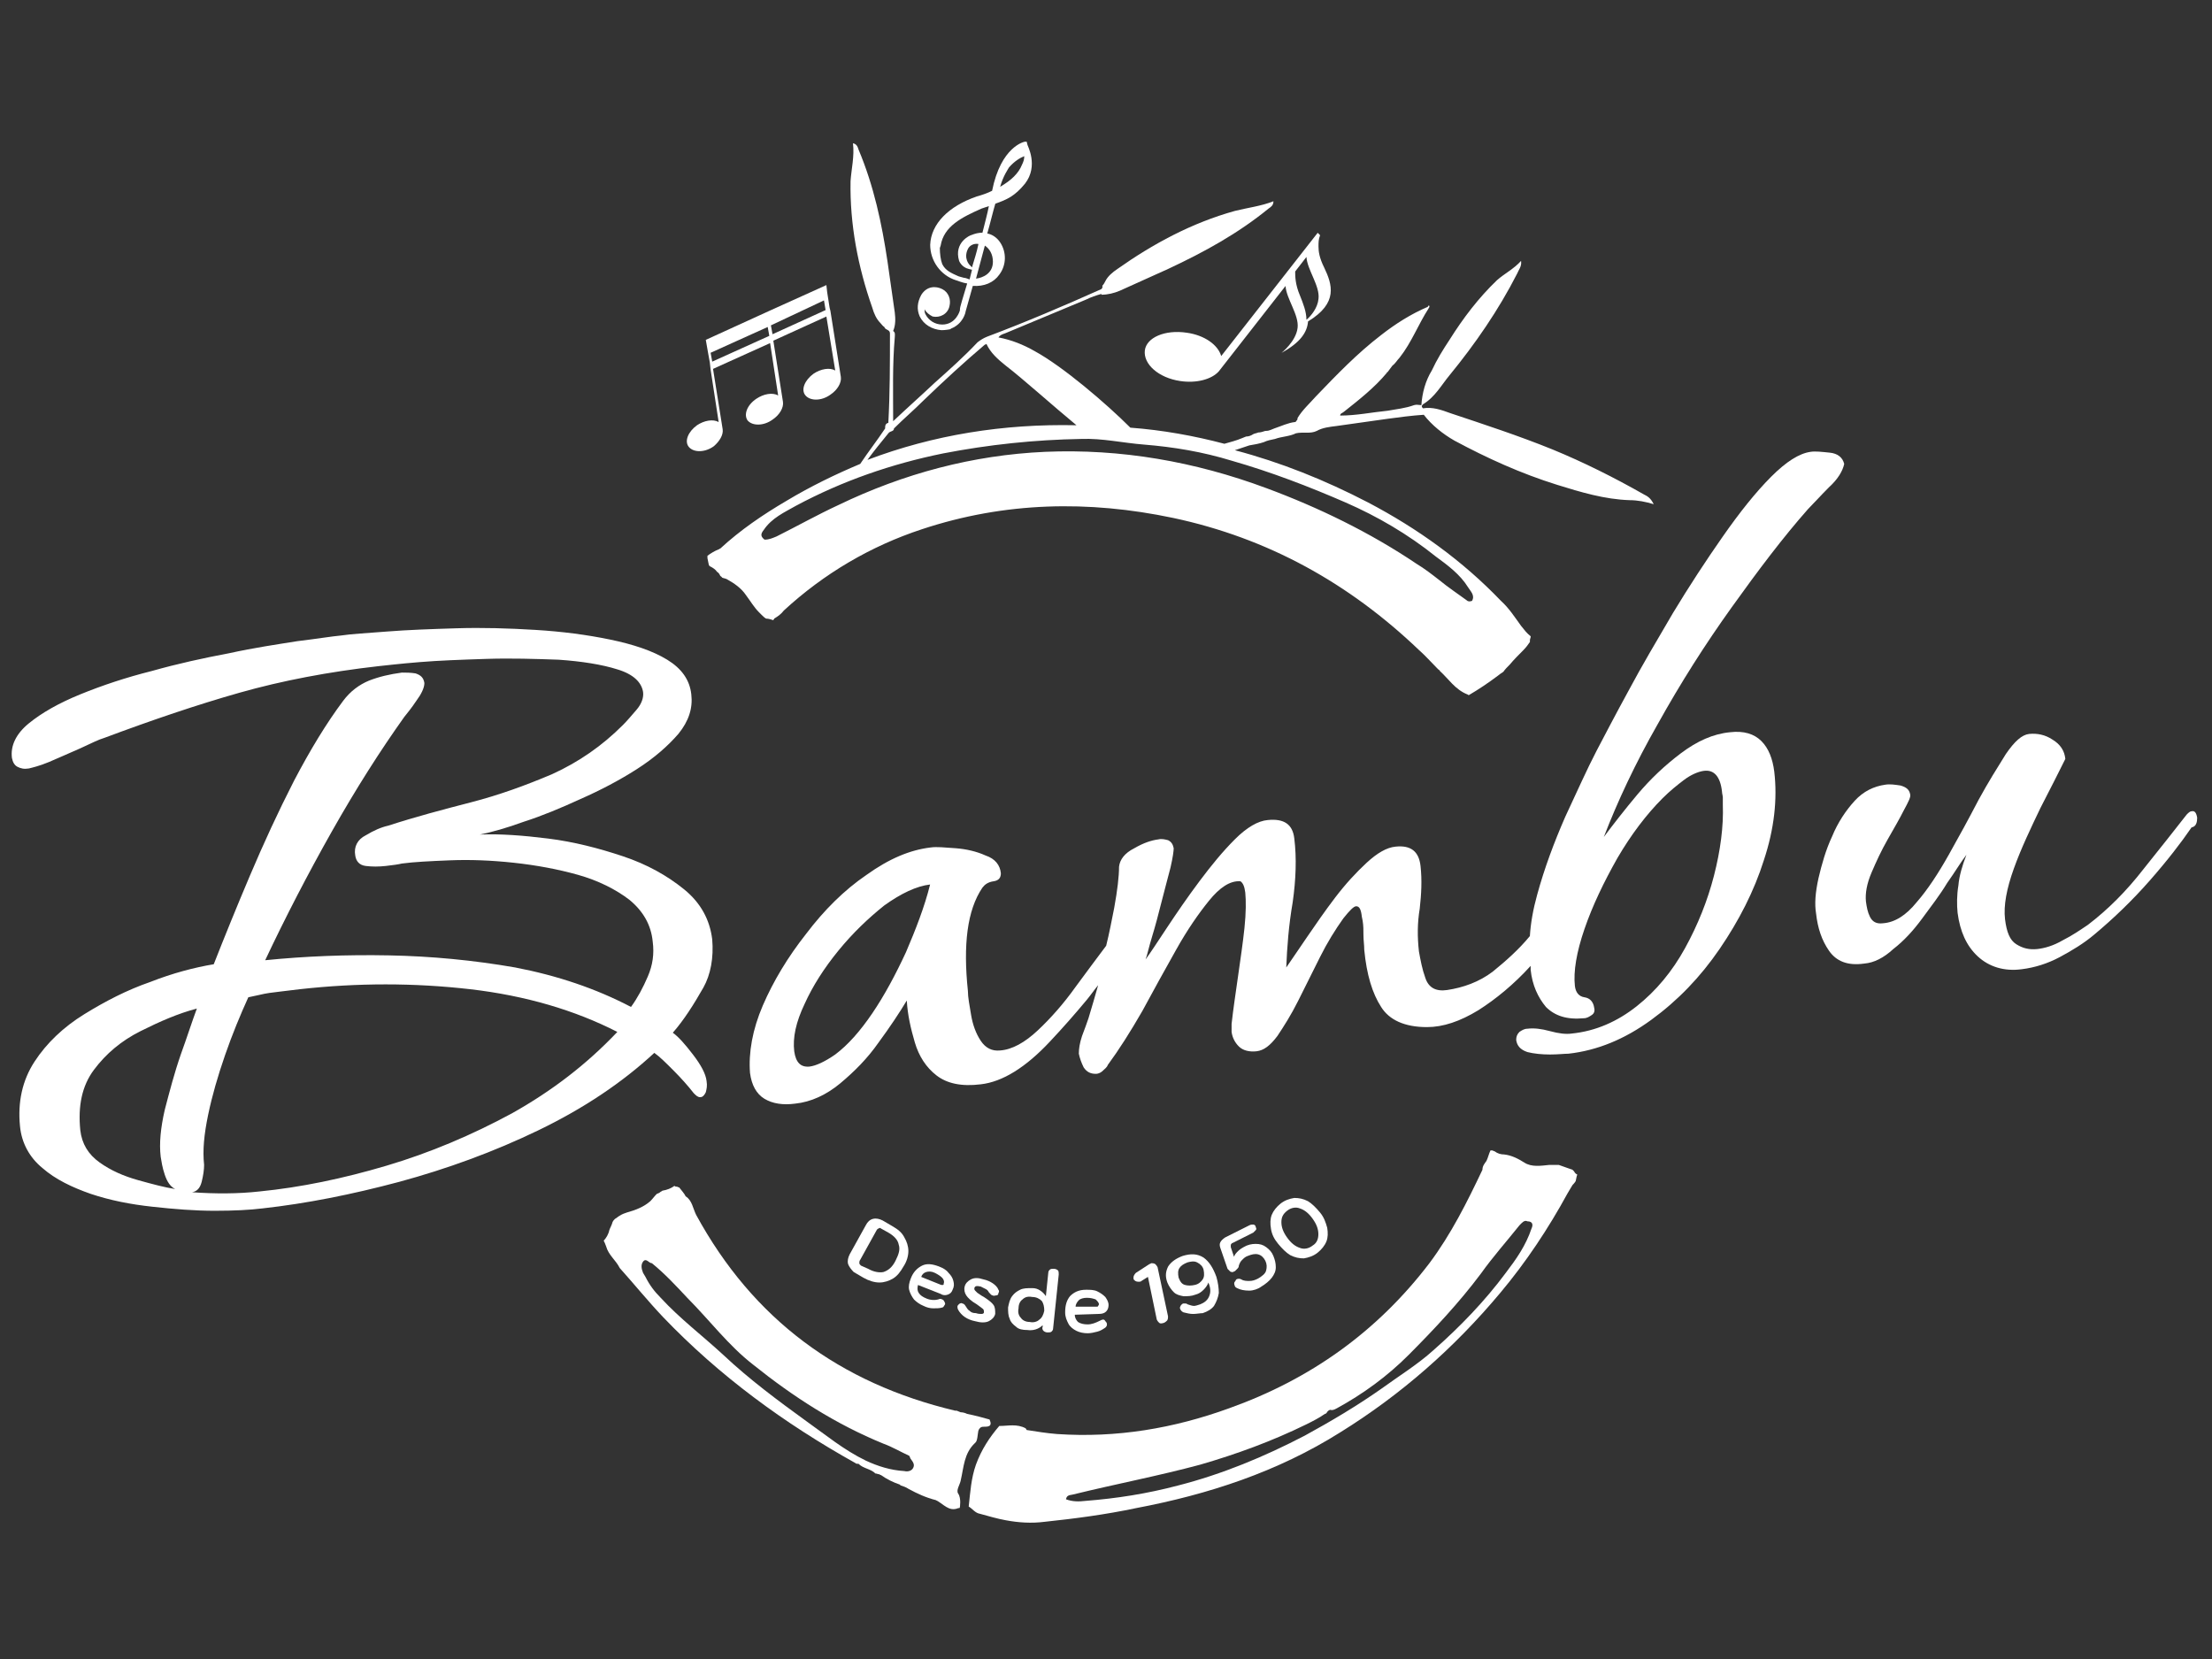<?xml version="1.0" encoding="UTF-8" standalone="no" ?>
<!DOCTYPE svg PUBLIC "-//W3C//DTD SVG 1.1//EN" "http://www.w3.org/Graphics/SVG/1.1/DTD/svg11.dtd">
<svg xmlns="http://www.w3.org/2000/svg" xmlns:xlink="http://www.w3.org/1999/xlink" version="1.1" width="640" height="480" viewBox="0 0 640 480" xml:space="preserve">
<rect x="0" y="0" width="640" height="480" fill="#333333" stroke="none"/>
<desc>Created with Fabric.js 3.6.6</desc>
<defs>
</defs>
<g transform="matrix(4.03 0 0 4.03 104.79 266.02)"  >
<path style="stroke: none; stroke-width: 1; stroke-dasharray: none; stroke-linecap: butt; stroke-dashoffset: 0; stroke-linejoin: miter; stroke-miterlimit: 4; fill: rgb(255,255,255); fill-rule: nonzero; opacity: 1;"  transform=" translate(-25.26, -55.84)" d="M 50.39 57.264 C 50.217 55.876 49.582 54.661 48.37 53.678 C 47.158 52.695 45.715 51.885 43.983 51.306 C 42.252 50.728 40.462 50.265 38.615 50.034 C 36.768 49.803 35.152 49.687 33.709 49.745 C 34.575 49.571 35.614 49.282 36.883 48.819 C 38.153 48.414 39.539 47.836 40.924 47.2 C 42.367 46.563 43.694 45.869 44.964 45.059 C 46.234 44.25 47.215 43.382 47.966 42.514 C 48.716 41.589 49.005 40.663 48.889 39.68 C 48.774 38.639 48.197 37.829 47.158 37.193 C 46.119 36.556 44.733 36.094 43.06 35.747 C 41.386 35.4 39.596 35.168 37.691 35.053 C 35.787 34.937 33.882 34.879 32.035 34.937 C 30.188 34.995 28.514 35.053 27.071 35.168 C 25.628 35.284 24.474 35.342 23.723 35.458 C 23.088 35.515 22.049 35.689 20.606 35.862 C 19.163 36.094 17.547 36.325 15.7 36.73 C 13.853 37.077 12.006 37.482 10.159 38.003 C 8.312 38.465 6.58 39.044 5.022 39.68 C 3.463 40.316 2.251 41.01 1.328 41.762 C 0.404 42.514 -0 43.382 0.115 44.25 C 0.173 44.539 0.289 44.77 0.519 44.886 C 0.75 45.002 0.981 45.059 1.328 45.002 C 1.558 44.944 2.078 44.828 2.771 44.539 C 3.463 44.25 4.214 43.903 5.022 43.556 C 5.772 43.209 6.349 42.919 6.753 42.804 C 10.159 41.531 13.391 40.432 16.45 39.564 C 19.51 38.697 22.857 38.06 26.436 37.656 C 27.013 37.598 27.937 37.482 29.38 37.366 C 30.765 37.251 32.381 37.193 34.171 37.135 C 35.96 37.077 37.691 37.135 39.365 37.193 C 41.039 37.309 42.482 37.54 43.579 37.887 C 44.733 38.234 45.311 38.812 45.426 39.507 C 45.484 39.911 45.311 40.374 44.964 40.779 C 44.618 41.184 44.272 41.589 43.983 41.878 C 42.482 43.382 40.809 44.539 38.904 45.407 C 36.999 46.216 35.094 46.91 33.074 47.431 C 31.054 47.952 29.091 48.472 27.129 49.108 C 26.609 49.224 26.09 49.456 25.512 49.803 C 24.935 50.092 24.647 50.612 24.762 51.249 C 24.82 51.654 25.051 51.943 25.512 52.001 C 25.974 52.058 26.436 52.058 26.956 52.001 C 27.475 51.943 27.879 51.885 28.11 51.827 C 28.976 51.711 30.13 51.654 31.573 51.596 C 33.016 51.538 34.517 51.596 36.133 51.769 C 37.749 51.943 39.308 52.232 40.751 52.637 C 42.194 53.042 43.464 53.678 44.445 54.43 C 45.426 55.24 46.003 56.223 46.119 57.438 C 46.234 58.305 46.119 59.115 45.772 59.925 C 45.426 60.735 45.022 61.487 44.56 62.123 C 42.021 60.793 39.25 59.867 36.248 59.289 C 33.247 58.768 30.246 58.479 27.186 58.421 C 24.127 58.363 21.183 58.479 18.297 58.768 C 19.74 55.703 21.357 52.579 23.088 49.513 C 24.82 46.448 26.552 43.729 28.283 41.3 C 28.514 41.01 28.803 40.663 29.149 40.143 C 29.495 39.68 29.726 39.217 29.726 38.87 C 29.668 38.465 29.438 38.292 29.091 38.176 C 28.745 38.118 28.398 38.118 28.11 38.118 C 27.244 38.234 26.494 38.407 25.743 38.697 C 25.051 38.986 24.416 39.449 23.896 40.143 C 22.684 41.762 21.53 43.671 20.375 45.869 C 19.221 48.125 18.182 50.381 17.201 52.695 C 16.22 55.008 15.354 57.148 14.603 59.057 C 13.218 59.289 11.66 59.694 10.043 60.33 C 8.369 60.908 6.811 61.718 5.31 62.644 C 3.81 63.569 2.597 64.726 1.732 66.056 C 0.866 67.387 0.519 68.948 0.693 70.684 C 0.808 71.898 1.385 72.94 2.309 73.692 C 3.232 74.501 4.444 75.08 5.772 75.543 C 7.157 76.005 8.6 76.294 10.216 76.468 C 11.775 76.641 13.276 76.757 14.661 76.757 C 16.046 76.757 17.201 76.699 18.124 76.584 C 21.241 76.237 24.474 75.6 27.937 74.675 C 31.342 73.749 34.69 72.535 37.922 70.973 C 41.155 69.411 43.925 67.56 46.234 65.42 C 46.638 65.709 47.042 66.114 47.62 66.693 C 48.139 67.213 48.658 67.792 49.062 68.312 C 49.236 68.486 49.351 68.601 49.524 68.601 C 49.697 68.601 49.813 68.486 49.928 68.254 C 49.986 68.023 50.044 67.792 49.986 67.445 C 49.928 66.924 49.582 66.288 49.005 65.536 C 48.428 64.784 47.966 64.263 47.562 63.974 C 48.37 63.048 49.062 61.95 49.755 60.735 C 50.275 59.809 50.505 58.595 50.39 57.264 Z M 10.794 72.882 C 10.851 73.229 10.909 73.634 11.082 74.154 C 11.255 74.675 11.486 75.022 11.833 75.195 C 11.082 75.08 10.216 74.848 9.178 74.559 C 8.139 74.27 7.215 73.865 6.407 73.287 C 5.599 72.708 5.137 71.956 5.022 70.973 C 4.849 69.238 5.137 67.792 6.003 66.635 C 6.869 65.478 7.965 64.552 9.351 63.858 C 10.736 63.164 12.064 62.586 13.391 62.239 C 13.045 63.164 12.698 64.263 12.237 65.536 C 11.775 66.866 11.429 68.197 11.082 69.527 C 10.794 70.799 10.678 71.898 10.794 72.882 Z M 36.018 69.758 C 33.132 71.32 30.13 72.593 27.013 73.518 C 23.896 74.444 20.837 75.08 17.893 75.369 C 16.335 75.543 14.719 75.543 13.045 75.427 C 13.391 75.369 13.622 75.138 13.738 74.675 C 13.853 74.212 13.911 73.807 13.911 73.46 C 13.795 72.419 13.911 71.262 14.199 69.874 C 14.488 68.486 14.892 67.097 15.411 65.594 C 15.931 64.09 16.508 62.701 17.085 61.429 L 17.893 61.255 C 18.355 61.14 18.817 61.082 19.336 61.024 C 19.798 60.966 20.318 60.908 20.779 60.85 C 24.935 60.388 28.976 60.388 33.016 60.85 C 36.999 61.313 40.52 62.354 43.579 63.916 C 41.386 66.23 38.904 68.139 36.018 69.758 Z" stroke-linecap="round" />
</g>
<g transform="matrix(4.03 0 0 4.03 375.25 225.08)"  >
<path style="stroke: none; stroke-width: 1; stroke-dasharray: none; stroke-linecap: butt; stroke-dashoffset: 0; stroke-linejoin: miter; stroke-miterlimit: 4; fill: rgb(255,255,255); fill-rule: nonzero; opacity: 1;"  transform=" translate(-92.37, -45.68)" d="M 123.58 33.433 C 125.484 30.772 127.274 28.401 129.063 26.376 C 129.467 25.971 129.929 25.451 130.564 24.814 C 131.199 24.236 131.545 23.658 131.66 23.137 C 131.545 22.674 131.199 22.385 130.621 22.327 C 130.044 22.269 129.582 22.212 129.236 22.269 C 128.428 22.385 127.505 22.963 126.408 24.062 C 125.311 25.162 124.157 26.608 122.945 28.343 C 121.732 30.078 120.52 31.929 119.366 33.838 C 118.212 35.805 117.115 37.656 116.191 39.391 C 115.21 41.184 114.46 42.63 113.882 43.729 C 113.19 45.059 112.497 46.621 111.631 48.472 C 110.823 50.323 110.131 52.174 109.611 54.083 C 109.323 55.124 109.149 56.107 109.092 57.033 C 108.284 58.016 107.36 58.826 106.437 59.578 C 105.455 60.33 104.301 60.735 103.146 60.908 C 102.338 61.024 101.819 60.735 101.588 60.041 C 101.357 59.404 101.242 58.768 101.126 58.132 C 101.011 57.091 101.011 56.107 101.184 55.066 C 101.299 54.025 101.357 53.042 101.242 52.001 C 101.126 50.959 100.549 50.497 99.452 50.612 C 98.817 50.67 98.125 51.075 97.374 51.769 C 96.624 52.463 95.874 53.273 95.123 54.256 C 94.373 55.24 93.738 56.165 93.103 57.091 C 92.468 58.016 92.006 58.71 91.602 59.289 C 91.66 57.843 91.775 56.281 92.064 54.603 C 92.295 52.984 92.353 51.422 92.18 50.034 C 92.064 48.993 91.429 48.588 90.275 48.703 C 89.582 48.761 88.774 49.224 87.908 50.092 C 87.042 50.959 86.234 51.943 85.368 53.099 C 84.503 54.256 83.752 55.355 83.06 56.397 C 82.367 57.438 81.847 58.248 81.501 58.71 C 81.617 58.421 81.732 57.843 81.963 57.091 C 82.194 56.339 82.425 55.471 82.656 54.546 C 82.886 53.62 83.117 52.81 83.291 52.116 C 83.464 51.364 83.521 50.901 83.521 50.728 C 83.464 50.439 83.348 50.265 83.117 50.15 C 82.886 50.092 82.656 50.034 82.425 50.092 C 81.963 50.15 81.386 50.323 80.693 50.728 C 80.001 51.075 79.654 51.538 79.596 52.058 C 79.596 52.752 79.481 53.736 79.25 55.008 C 79.077 55.876 78.904 56.801 78.673 57.727 C 77.98 58.652 77.288 59.578 76.48 60.677 C 75.614 61.892 74.69 62.933 73.767 63.8 C 72.843 64.668 71.92 65.189 71.054 65.246 C 70.477 65.304 70.015 65.073 69.668 64.552 C 69.322 64.032 69.091 63.395 68.976 62.701 C 68.86 62.007 68.745 61.429 68.745 60.966 C 68.399 57.669 68.687 55.182 69.784 53.562 C 69.957 53.331 70.188 53.157 70.592 53.099 C 70.996 53.042 71.112 52.81 71.112 52.521 C 71.054 51.943 70.707 51.48 70.015 51.249 C 69.38 50.959 68.629 50.786 67.879 50.728 C 67.071 50.67 66.494 50.612 66.09 50.67 C 64.589 50.844 63.088 51.48 61.472 52.637 C 59.856 53.736 58.413 55.182 57.143 56.859 C 55.816 58.537 54.777 60.272 54.026 62.007 C 53.276 63.743 52.987 65.42 53.103 66.866 C 53.218 67.734 53.565 68.37 54.142 68.717 C 54.719 69.064 55.469 69.18 56.335 69.064 C 57.489 68.948 58.586 68.428 59.567 67.618 C 60.606 66.75 61.53 65.825 62.338 64.668 C 63.146 63.569 63.839 62.528 64.358 61.66 C 64.416 62.701 64.647 63.685 64.935 64.668 C 65.224 65.651 65.743 66.461 66.494 67.04 C 67.244 67.618 68.283 67.849 69.668 67.676 C 71.227 67.502 72.901 66.461 74.632 64.61 C 75.556 63.627 76.422 62.644 77.288 61.602 C 77.576 61.255 77.807 60.908 78.096 60.561 C 77.865 61.371 77.634 62.181 77.403 62.933 C 77.288 63.28 77.115 63.743 76.941 64.205 C 76.768 64.726 76.71 65.131 76.71 65.478 C 76.768 65.767 76.884 66.114 77.057 66.461 C 77.288 66.808 77.576 66.924 77.922 66.924 C 78.153 66.924 78.327 66.808 78.442 66.693 C 78.558 66.577 78.731 66.461 78.788 66.288 C 79.596 65.189 80.404 63.916 81.27 62.412 C 82.078 60.908 82.886 59.462 83.695 58.016 C 84.503 56.57 85.311 55.413 86.061 54.488 C 86.811 53.562 87.562 53.042 88.312 53.099 C 88.485 53.215 88.601 53.447 88.659 53.909 C 88.716 54.488 88.716 55.355 88.601 56.454 C 88.485 57.553 88.312 58.71 88.139 59.925 C 87.966 61.14 87.793 62.297 87.677 63.338 C 87.677 63.453 87.677 63.685 87.677 63.916 C 87.735 64.321 87.908 64.668 88.197 64.957 C 88.485 65.246 88.947 65.362 89.467 65.304 C 89.986 65.246 90.448 64.899 90.967 64.205 C 91.429 63.511 91.949 62.701 92.468 61.66 C 92.988 60.619 93.507 59.578 94.027 58.537 C 94.546 57.496 95.123 56.57 95.701 55.76 C 96.162 55.182 96.451 54.893 96.624 54.893 C 96.855 54.893 96.97 55.124 97.028 55.645 L 97.086 55.934 C 97.144 56.281 97.144 56.628 97.144 56.975 C 97.144 57.322 97.201 57.669 97.201 58.016 C 97.374 59.809 97.778 61.14 98.413 62.123 C 98.991 63.048 100.087 63.569 101.703 63.569 C 102.858 63.569 104.07 63.164 105.398 62.354 C 106.667 61.545 107.937 60.503 109.149 59.173 C 109.149 59.289 109.149 59.404 109.149 59.462 C 109.265 60.561 109.669 61.429 110.246 62.123 C 110.881 62.759 111.747 63.048 112.959 62.933 C 113.19 62.933 113.363 62.817 113.536 62.701 C 113.709 62.586 113.767 62.412 113.709 62.181 C 113.652 61.776 113.421 61.487 113.017 61.429 C 112.613 61.371 112.382 61.082 112.324 60.619 C 112.209 59.578 112.439 58.19 113.017 56.512 C 113.594 54.835 114.402 53.157 115.383 51.422 C 116.364 49.745 117.461 48.299 118.616 47.142 C 119.135 46.621 119.712 46.158 120.174 45.811 C 120.636 45.464 121.155 45.233 121.559 45.175 C 122.31 45.059 122.771 45.58 122.887 46.679 C 122.887 46.795 122.945 46.968 122.945 47.084 C 122.945 47.257 122.945 47.431 122.945 47.605 C 123.002 49.166 122.771 50.901 122.31 52.695 C 121.848 54.488 121.155 56.223 120.232 57.901 C 119.308 59.578 118.154 60.966 116.769 62.065 C 115.383 63.164 113.825 63.858 112.093 64.032 C 111.689 64.09 111.17 64.032 110.535 63.858 C 109.9 63.685 109.38 63.627 108.918 63.685 C 108.688 63.685 108.514 63.8 108.341 63.916 C 108.168 64.09 108.11 64.263 108.11 64.495 C 108.168 64.899 108.399 65.189 108.918 65.362 C 109.38 65.478 109.957 65.536 110.535 65.536 C 111.112 65.536 111.574 65.478 111.862 65.478 C 113.94 65.246 115.903 64.437 117.807 63.048 C 119.712 61.66 121.328 59.983 122.714 57.958 C 124.099 55.934 125.196 53.794 125.888 51.596 C 126.639 49.34 126.87 47.2 126.639 45.233 C 126.523 44.307 126.235 43.556 125.715 43.035 C 125.196 42.514 124.445 42.283 123.464 42.399 C 122.252 42.514 121.098 43.035 119.943 43.903 C 118.789 44.77 117.75 45.754 116.826 46.852 C 115.903 47.952 115.095 48.993 114.402 49.918 C 115.383 47.373 116.653 44.654 118.269 41.82 C 119.943 38.812 121.675 36.094 123.58 33.433 Z M 64.3 58.19 C 63.55 59.809 62.742 61.313 61.876 62.586 C 61.01 63.858 60.145 64.842 59.221 65.536 C 58.471 66.056 57.836 66.346 57.374 66.403 C 56.739 66.461 56.393 66.114 56.277 65.304 C 56.162 64.321 56.393 63.222 57.028 61.892 C 57.605 60.619 58.413 59.346 59.452 58.074 C 60.491 56.801 61.588 55.76 62.742 54.835 C 63.954 53.967 65.051 53.447 66.032 53.331 C 65.628 54.95 64.993 56.57 64.3 58.19 Z" stroke-linecap="round" />
</g>
<g transform="matrix(4.03 0 0 4.03 580.46 246.43)"  >
<path style="stroke: none; stroke-width: 1; stroke-dasharray: none; stroke-linecap: butt; stroke-dashoffset: 0; stroke-linejoin: miter; stroke-miterlimit: 4; fill: rgb(255,255,255); fill-rule: nonzero; opacity: 1;"  transform=" translate(-143.29, -50.97)" d="M 157 48.53 C 156.942 48.183 156.827 48.009 156.596 48.067 C 156.48 48.067 156.365 48.183 156.249 48.299 C 155.384 49.398 154.345 50.728 153.133 52.232 C 151.92 53.794 150.593 55.124 149.15 56.223 C 148.63 56.57 148.053 56.975 147.36 57.322 C 146.668 57.727 146.033 57.901 145.513 57.958 C 144.936 58.016 144.474 57.901 144.013 57.611 C 143.551 57.322 143.32 56.744 143.205 55.818 C 143.089 54.835 143.32 53.62 143.84 52.174 C 144.359 50.728 145.052 49.282 145.744 47.836 C 146.495 46.39 147.072 45.233 147.534 44.307 C 147.476 43.729 147.187 43.266 146.61 42.919 C 146.091 42.572 145.513 42.456 144.936 42.514 C 144.417 42.572 143.897 43.035 143.262 43.96 C 142.685 44.886 141.992 45.985 141.3 47.257 C 140.607 48.588 139.915 49.86 139.164 51.191 C 138.414 52.521 137.663 53.678 136.855 54.603 C 136.105 55.529 135.297 56.05 134.431 56.107 C 133.969 56.165 133.681 55.992 133.508 55.645 C 133.334 55.297 133.277 54.95 133.219 54.546 C 133.161 53.967 133.277 53.273 133.623 52.463 C 133.969 51.654 134.316 50.901 134.777 50.092 C 135.239 49.282 135.643 48.588 135.932 48.009 C 136.278 47.373 136.451 47.026 136.394 46.852 C 136.336 46.505 136.105 46.332 135.701 46.216 C 135.297 46.158 134.951 46.101 134.604 46.158 C 133.796 46.274 133.046 46.621 132.411 47.315 C 131.776 48.009 131.199 48.877 130.795 49.86 C 130.333 50.844 130.044 51.885 129.813 52.868 C 129.583 53.909 129.525 54.719 129.64 55.413 C 129.756 56.454 130.044 57.322 130.564 58.074 C 131.083 58.826 131.891 59.173 133.103 58.999 C 133.796 58.942 134.489 58.595 135.181 57.958 C 135.932 57.38 136.624 56.628 137.259 55.76 C 137.894 54.893 138.529 54.083 139.049 53.215 C 139.626 52.405 140.03 51.711 140.434 51.191 C 140.145 51.943 139.915 52.695 139.857 53.389 C 139.741 54.083 139.741 54.777 139.799 55.355 C 139.972 56.686 140.434 57.727 141.242 58.479 C 142.05 59.231 143.147 59.578 144.417 59.404 C 145.34 59.289 146.264 58.999 147.13 58.537 C 147.995 58.074 148.861 57.553 149.612 56.917 C 150.997 55.76 152.324 54.488 153.594 53.042 C 154.864 51.596 155.845 50.323 156.596 49.224 C 156.942 49.166 157 48.819 157 48.53 Z" stroke-linecap="round" />
</g>
<g transform="matrix(4.03 0 0 4.03 377.04 160.23)"  >
<path style="stroke: none; stroke-width: 1; stroke-dasharray: none; stroke-linecap: butt; stroke-dashoffset: 0; stroke-linejoin: miter; stroke-miterlimit: 4; fill: rgb(255,255,255); fill-rule: nonzero; opacity: 1;"  transform=" translate(-92.81, -29.59)" d="M 92.872 29.615 C 92.815 29.615 92.815 29.558 92.757 29.558 C 92.815 29.558 92.815 29.558 92.872 29.615 Z" stroke-linecap="round" />
</g>
<g transform="matrix(4.03 0 0 4.03 341.57 121.3)"  >
<path style="stroke: none; stroke-width: 1; stroke-dasharray: none; stroke-linecap: butt; stroke-dashoffset: 0; stroke-linejoin: miter; stroke-miterlimit: 4; fill: rgb(255,255,255); fill-rule: nonzero; opacity: 1;"  transform=" translate(-84.01, -19.93)" d="M 117.288 25.335 C 115.153 24.12 112.959 23.021 110.708 22.096 C 108.284 21.113 105.802 20.303 103.378 19.493 C 102.743 19.262 102.108 19.03 101.415 19.146 C 101.3 19.03 101.3 18.972 101.415 18.857 C 102.281 18.336 102.743 17.468 103.32 16.774 C 105.167 14.518 106.841 12.089 108.169 9.486 C 108.284 9.197 108.515 8.966 108.457 8.561 C 107.938 9.139 107.245 9.486 106.726 9.949 C 105.398 11.222 104.301 12.668 103.32 14.229 C 102.858 14.923 102.397 15.675 102.05 16.427 C 102.05 16.427 102.05 16.427 102.108 16.427 C 102.108 16.427 102.108 16.427 102.05 16.427 C 101.588 17.179 101.358 18.047 101.3 18.915 C 101.127 18.915 100.954 18.857 100.78 18.915 C 100.145 19.146 99.51 19.204 98.876 19.319 C 97.721 19.435 96.624 19.666 95.47 19.666 C 95.47 19.493 95.643 19.493 95.759 19.377 C 96.855 18.51 97.952 17.642 98.818 16.601 C 98.818 16.601 98.818 16.543 98.876 16.543 C 98.991 16.369 99.106 16.254 99.222 16.08 C 99.453 15.907 99.568 15.675 99.741 15.502 C 100.607 14.403 101.069 13.13 101.819 11.973 C 101.819 11.916 101.877 11.916 101.877 11.858 C 101.877 11.684 101.762 11.8 101.762 11.858 C 100.549 12.378 99.453 13.072 98.414 13.882 C 96.682 15.213 95.239 16.716 93.738 18.278 C 93.277 18.799 92.757 19.262 92.411 19.84 C 92.411 19.898 92.411 19.956 92.353 20.014 C 92.295 20.071 92.295 20.129 92.238 20.129 C 91.718 20.187 91.256 20.419 90.737 20.592 C 90.564 20.65 90.391 20.765 90.16 20.765 H 90.102 C 89.929 20.823 89.756 20.881 89.583 20.881 C 89.467 20.939 89.352 20.939 89.236 20.997 C 89.063 21.113 88.89 21.17 88.717 21.17 C 88.601 21.228 88.544 21.228 88.428 21.286 C 88.024 21.46 87.562 21.575 87.158 21.691 C 84.965 21.113 82.714 20.708 80.405 20.534 C 78.673 18.799 75.556 16.138 73.536 15.039 C 72.728 14.576 71.862 14.229 70.939 14.056 C 71.054 13.882 71.227 13.824 71.401 13.767 C 73.363 12.957 75.268 12.147 77.23 11.337 C 77.577 11.164 77.923 11.048 78.327 10.932 C 78.327 10.932 78.327 10.932 78.327 10.99 C 78.789 10.99 79.251 10.874 79.655 10.701 C 80.809 10.18 81.963 9.66 83.118 9.139 C 85.715 7.924 88.139 6.594 90.333 4.801 C 90.506 4.685 90.679 4.57 90.679 4.28 C 89.813 4.627 88.832 4.743 87.909 4.974 C 84.792 5.842 82.021 7.346 79.481 9.139 C 79.135 9.371 78.789 9.66 78.616 10.007 C 78.558 10.123 78.5 10.238 78.385 10.354 C 78.442 10.412 78.385 10.527 78.327 10.585 C 75.614 11.8 72.901 12.957 70.131 13.998 C 69.842 14.114 69.669 14.229 69.438 14.403 C 68.457 15.444 67.418 16.369 66.379 17.295 C 65.398 18.22 64.416 19.088 63.377 20.071 C 63.377 17.989 63.32 16.022 63.493 14.056 C 63.493 13.882 63.551 13.709 63.377 13.593 C 63.551 13.188 63.551 12.725 63.493 12.263 C 63.32 11.048 63.147 9.833 62.973 8.619 C 62.569 5.9 61.992 3.181 60.895 0.578 C 60.838 0.405 60.78 0.174 60.491 0.116 C 60.607 1.041 60.376 1.967 60.318 2.834 C 60.261 5.9 60.838 8.966 61.877 11.916 C 61.992 12.32 62.165 12.725 62.454 13.015 C 62.569 13.13 62.627 13.246 62.742 13.304 C 62.8 13.535 63.147 13.477 63.147 13.767 C 63.147 15.907 63.147 18.047 63.031 20.187 C 62.8 20.245 62.8 20.419 62.8 20.592 C 62.223 21.46 61.588 22.269 61.011 23.137 C 59.221 23.889 57.432 24.757 55.701 25.798 C 54.027 26.781 52.41 27.88 50.968 29.21 C 50.91 29.21 50.91 29.268 50.852 29.268 C 50.563 29.384 50.275 29.558 50.044 29.731 C 50.044 29.789 50.044 29.847 50.044 29.905 C 50.102 30.136 50.102 30.252 50.159 30.425 C 50.159 30.425 50.159 30.425 50.217 30.483 C 50.448 30.599 50.621 30.714 50.737 30.888 C 50.852 30.946 50.91 31.061 50.968 31.177 C 51.025 31.235 51.083 31.235 51.083 31.293 C 51.198 31.351 51.314 31.351 51.429 31.409 C 51.949 31.698 52.468 32.045 52.815 32.565 C 53.161 33.028 53.392 33.433 53.738 33.78 C 53.796 33.838 53.853 33.896 53.911 33.954 C 54.027 34.069 54.142 34.185 54.258 34.243 C 54.431 34.243 54.604 34.301 54.777 34.358 C 54.777 34.301 54.835 34.301 54.835 34.243 C 55.123 34.069 55.354 33.896 55.527 33.664 C 58.413 31.004 61.761 29.037 65.455 27.822 C 71.401 25.856 77.403 25.74 83.464 27.012 C 90.275 28.459 96.105 31.698 101.127 36.499 C 101.588 36.904 101.992 37.366 102.397 37.771 C 102.454 37.829 102.454 37.829 102.512 37.887 C 102.57 37.945 102.627 37.945 102.627 38.003 C 103.262 38.581 103.724 39.333 104.59 39.68 C 104.648 39.68 104.648 39.738 104.705 39.738 C 105.398 39.333 106.091 38.87 106.783 38.35 C 106.841 38.292 107.014 38.176 107.187 38.06 C 107.303 37.887 107.476 37.713 107.649 37.54 C 107.938 37.193 108.284 36.846 108.63 36.499 C 108.804 36.325 108.977 36.094 109.092 35.92 C 109.092 35.862 109.092 35.862 109.092 35.805 C 109.092 35.689 109.15 35.631 109.15 35.515 C 108.861 35.284 108.688 35.053 108.457 34.763 C 107.995 34.127 107.591 33.491 107.014 32.97 C 104.244 30.078 101.011 27.765 97.49 25.913 C 94.373 24.294 91.199 23.021 87.909 22.154 C 88.255 22.038 88.601 21.922 88.948 21.807 C 89.294 21.749 89.64 21.691 89.987 21.575 C 90.218 21.46 90.506 21.402 90.795 21.344 C 91.257 21.17 91.834 21.17 92.295 20.939 C 92.815 20.823 93.334 20.997 93.796 20.765 C 94.2 20.534 94.72 20.476 95.181 20.419 C 96.394 20.245 97.663 20.071 98.876 19.898 C 99.741 19.782 100.607 19.666 101.473 19.609 C 102.05 20.361 102.858 20.997 103.666 21.46 C 106.033 22.732 108.457 23.831 111.055 24.641 C 112.729 25.162 114.46 25.682 116.249 25.74 C 116.827 25.74 117.404 25.856 117.981 26.029 C 117.75 25.566 117.519 25.451 117.288 25.335 Z M 63.031 20.939 C 63.147 20.765 63.435 20.823 63.435 20.592 C 64.128 19.898 64.878 19.262 65.571 18.567 C 67.014 17.179 68.457 15.849 69.957 14.576 C 69.957 14.576 70.015 14.576 70.073 14.518 C 70.362 15.155 70.881 15.617 71.458 16.08 C 72.67 17.006 74.921 19.03 76.538 20.361 C 71.285 20.245 66.263 21.055 61.53 22.848 C 61.992 22.212 62.512 21.575 63.031 20.939 Z M 102.339 29.789 C 103.205 30.425 104.07 31.061 104.648 31.987 C 104.821 32.276 105.167 32.565 104.936 32.97 C 104.763 33.028 104.648 33.028 104.532 32.913 C 103.897 32.45 103.205 31.987 102.57 31.466 C 102.05 31.061 101.531 30.657 100.954 30.309 C 97.606 28.054 93.912 26.261 90.16 24.872 C 85.023 22.963 79.712 22.038 74.287 22.269 C 69.092 22.501 64.128 23.831 59.452 26.087 C 57.952 26.781 56.509 27.591 55.008 28.343 C 54.719 28.459 54.488 28.574 54.142 28.574 C 53.853 28.343 53.853 28.169 54.084 27.88 C 54.662 27.012 55.585 26.608 56.393 26.145 C 59.741 24.352 63.262 23.137 66.956 22.385 C 70.246 21.749 73.536 21.402 76.884 21.344 C 78.385 21.286 79.885 21.633 81.386 21.749 C 83.522 21.922 85.6 22.269 87.678 22.906 C 90.506 23.715 93.219 24.757 95.874 25.913 C 98.125 26.897 100.319 28.169 102.339 29.789 Z" stroke-linecap="round" />
</g>
<g transform="matrix(4.03 0 0 4.03 358.1 88.89)"  >
<path style="stroke: none; stroke-width: 1; stroke-dasharray: none; stroke-linecap: butt; stroke-dashoffset: 0; stroke-linejoin: miter; stroke-miterlimit: 4; fill: rgb(255,255,255); fill-rule: nonzero; opacity: 1;"  transform=" translate(-88.11, -11.88)" d="M 84.445 13.709 C 82.887 13.477 81.559 14.056 81.444 14.981 C 81.328 15.965 82.425 16.948 83.984 17.179 C 85.138 17.353 86.235 17.064 86.754 16.485 L 91.545 10.354 C 91.603 11.279 92.526 12.436 92.411 13.362 C 92.295 14.345 91.256 15.155 91.256 15.155 C 92.642 14.403 93.103 13.651 93.161 12.899 C 95.355 11.569 94.893 10.238 94.316 9.023 C 93.969 8.329 93.912 7.867 93.912 7.52 C 93.912 7.23 93.912 6.999 94.027 6.71 L 93.854 6.536 L 86.927 15.386 C 86.696 14.576 85.715 13.882 84.445 13.709 Z M 92.238 9.313 L 93.046 8.271 C 93.103 9.197 94.027 10.354 93.912 11.279 C 93.854 11.916 93.392 12.494 93.046 12.783 C 93.046 12.205 92.815 11.626 92.584 11.048 C 92.238 10.238 92.238 9.66 92.238 9.313 Z" stroke-linecap="round" />
</g>
<g transform="matrix(4.03 0 0 4.03 282.02 68.27)"  >
<path style="stroke: none; stroke-width: 1; stroke-dasharray: none; stroke-linecap: butt; stroke-dashoffset: 0; stroke-linejoin: miter; stroke-miterlimit: 4; fill: rgb(255,255,255); fill-rule: nonzero; opacity: 1;"  transform=" translate(-69.23, -6.77)" d="M 66.841 13.535 C 67.129 13.535 67.418 13.477 67.418 13.477 C 67.475 13.477 67.533 13.419 67.533 13.419 C 68.399 13.072 68.572 12.263 68.572 12.205 L 69.092 10.354 C 69.9 10.412 70.592 10.123 70.996 9.544 C 71.516 8.85 71.516 7.924 71.054 7.23 C 70.823 6.883 70.477 6.652 70.131 6.594 C 70.362 5.784 70.535 5.032 70.708 4.454 C 71.516 4.165 72.093 3.933 72.844 3.008 C 73.825 1.735 73.017 0.289 73.017 0.231 L 72.959 0 H 72.844 C 72.786 0 71.112 0.347 70.477 3.528 C 70.131 3.702 69.784 3.818 69.38 3.933 C 67.36 4.627 66.09 5.9 66.032 7.404 C 66.032 8.561 66.783 9.602 67.879 9.949 C 67.937 9.949 68.284 10.123 68.688 10.18 C 68.399 11.164 68.168 11.858 68.168 12.031 V 12.089 C 68.168 12.147 67.879 13.13 66.898 13.13 C 66.379 13.13 65.917 12.841 65.686 12.378 C 65.628 12.263 65.628 12.147 65.628 12.031 C 65.744 12.263 65.975 12.436 66.206 12.552 C 66.725 12.668 67.302 12.378 67.418 11.8 C 67.533 11.337 67.36 10.817 66.898 10.585 C 66.436 10.354 65.802 10.354 65.398 10.99 C 65.109 11.511 65.051 12.031 65.282 12.552 C 65.571 13.13 66.148 13.477 66.841 13.535 Z M 71.054 3.239 C 71.285 2.429 71.631 1.967 71.689 1.851 C 72.093 1.388 72.497 1.157 72.786 1.041 C 72.786 1.273 72.728 1.446 72.613 1.677 C 72.382 2.256 71.862 2.776 71.054 3.239 Z M 69.034 9.023 L 68.861 8.85 C 68.861 8.85 68.399 8.387 68.745 7.693 C 68.861 7.462 69.149 7.288 69.496 7.346 C 69.38 7.924 69.207 8.445 69.034 9.023 Z M 70.535 8.619 C 70.535 9.486 69.784 9.775 69.323 9.833 L 69.957 7.462 C 70.304 7.693 70.535 8.098 70.535 8.619 Z M 68.457 9.775 C 68.226 9.718 68.053 9.66 68.053 9.66 C 67.533 9.428 67.129 9.255 66.898 8.792 C 66.783 8.503 66.725 8.04 66.725 7.635 L 66.783 7.462 C 67.014 6.073 68.284 5.437 69.727 4.801 C 69.9 4.743 70.073 4.685 70.246 4.627 C 70.131 5.206 69.957 5.842 69.784 6.536 C 69.496 6.536 69.265 6.594 68.976 6.71 C 68.918 6.71 67.706 7.23 68.11 8.561 C 68.11 8.561 68.284 9.023 68.803 9.139 L 69.034 9.197 C 68.976 9.428 68.918 9.66 68.861 9.891 C 68.688 9.833 68.572 9.775 68.457 9.775 Z" stroke-linecap="round" />
</g>
<g transform="matrix(4.03 0 0 4.03 221.02 106.52)"  >
<path style="stroke: none; stroke-width: 1; stroke-dasharray: none; stroke-linecap: butt; stroke-dashoffset: 0; stroke-linejoin: miter; stroke-miterlimit: 4; fill: rgb(255,255,255); fill-rule: nonzero; opacity: 1;"  transform=" translate(-54.1, -16.26)" d="M 51.14 20.65 L 50.448 16.312 L 54.546 14.461 L 55.123 18.22 C 54.719 17.989 54.084 18.105 53.565 18.452 C 52.872 18.915 52.641 19.609 52.93 20.014 C 53.276 20.418 54.084 20.418 54.719 19.956 C 55.239 19.609 55.527 19.088 55.469 18.683 L 54.777 14.287 L 58.586 12.552 L 59.221 16.427 C 58.817 16.196 58.182 16.312 57.663 16.659 C 57.028 17.121 56.739 17.816 57.086 18.22 C 57.432 18.625 58.24 18.625 58.875 18.163 C 59.394 17.816 59.683 17.295 59.625 16.89 L 58.875 12.147 L 58.817 11.916 L 58.644 10.817 L 58.586 10.296 L 54.488 12.147 L 49.928 14.229 L 50.101 15.213 L 50.217 15.849 L 50.275 16.369 L 50.852 20.129 C 50.448 19.898 49.813 20.014 49.293 20.361 C 48.658 20.823 48.37 21.517 48.716 21.922 C 49.062 22.327 49.87 22.327 50.505 21.864 C 50.909 21.517 51.198 21.055 51.14 20.65 Z M 58.413 11.395 L 58.529 12.089 L 54.719 13.824 L 54.603 13.188 L 58.413 11.395 Z M 50.275 15.155 L 54.373 13.304 L 54.488 13.94 L 50.39 15.791 L 50.275 15.155 Z" stroke-linecap="round" />
</g>
<g transform="matrix(4.03 0 0 4.03 230.65 389.88)"  >
<path style="stroke: none; stroke-width: 1; stroke-dasharray: none; stroke-linecap: butt; stroke-dashoffset: 0; stroke-linejoin: miter; stroke-miterlimit: 4; fill: rgb(255,255,255); fill-rule: nonzero; opacity: 1;"  transform=" translate(-56.49, -86.57)" d="M 69.265 93.416 C 69.438 93.3 69.438 92.837 69.496 92.548 C 69.553 92.375 69.669 92.259 69.842 92.259 C 70.188 92.259 70.534 92.259 70.303 91.738 C 69.9 91.623 69.265 91.449 68.687 91.334 C 68.572 91.276 68.399 91.218 68.226 91.218 C 68.11 91.16 68.052 91.16 67.937 91.102 C 67.879 91.102 67.879 91.102 67.822 91.102 C 67.879 91.102 67.879 91.102 67.937 91.102 H 67.822 C 59.568 89.135 53.334 84.566 49.236 77.046 C 49.005 76.584 48.947 76.005 48.485 75.716 C 48.37 75.485 48.197 75.311 48.023 75.08 C 47.966 75.08 47.908 75.022 47.85 75.022 C 47.792 75.022 47.735 75.022 47.677 74.964 C 47.446 75.138 47.158 75.253 46.811 75.311 C 46.754 75.369 46.696 75.369 46.638 75.427 C 46.58 75.485 46.523 75.485 46.407 75.543 C 46.234 75.716 46.119 75.889 45.945 76.063 C 45.484 76.468 44.907 76.699 44.272 76.873 C 44.098 76.931 43.925 76.989 43.752 77.104 C 43.637 77.162 43.521 77.278 43.406 77.336 C 43.348 77.393 43.29 77.451 43.233 77.567 C 43.175 77.798 43.059 77.972 43.002 78.145 C 42.944 78.435 42.771 78.724 42.598 78.897 C 42.655 79.013 42.713 79.129 42.771 79.302 C 42.944 79.939 43.464 80.286 43.752 80.864 C 44.791 82.021 45.772 83.236 46.869 84.392 C 50.909 88.615 55.585 92.028 60.664 94.862 C 60.722 94.92 60.78 94.92 60.895 94.92 C 61.241 95.267 61.761 95.267 62.107 95.614 C 62.223 95.614 62.28 95.672 62.396 95.672 C 62.396 95.672 62.453 95.73 62.511 95.73 C 62.915 96.019 63.377 96.25 63.897 96.424 V 96.481 H 63.954 C 64.127 96.539 64.301 96.597 64.474 96.713 C 65.109 97.06 65.744 97.349 66.436 97.523 C 66.956 97.754 67.36 98.39 68.052 98.101 C 68.11 98.101 68.168 98.101 68.168 98.043 C 68.168 98.043 68.283 97.407 68.052 97.06 C 67.879 96.829 68.168 96.424 68.226 96.134 C 68.457 95.151 68.457 94.168 69.265 93.416 Z M 64.82 95.209 C 64.705 95.44 64.416 95.498 64.185 95.44 C 63.204 95.382 62.28 95.093 61.415 94.688 C 59.856 93.936 58.529 92.837 57.143 91.854 C 55.065 90.35 53.045 88.846 51.198 87.111 C 49.697 85.723 48.081 84.508 46.696 83.004 C 46.234 82.541 45.888 82.079 45.599 81.5 C 45.541 81.385 45.484 81.327 45.426 81.211 C 45.31 80.922 45.253 80.633 45.426 80.401 C 45.657 80.112 45.83 80.517 46.061 80.517 C 46.984 81.269 47.792 82.136 48.601 83.004 C 50.217 84.624 51.544 86.417 53.334 87.805 C 56.22 90.119 59.279 92.085 62.684 93.474 C 63.319 93.705 63.897 94.052 64.531 94.341 C 64.589 94.399 64.589 94.515 64.647 94.573 C 64.82 94.804 64.936 94.978 64.82 95.209 Z" stroke-linecap="round" />
</g>
<g transform="matrix(4.03 0 0 4.03 368.32 386.7)"  >
<path style="stroke: none; stroke-width: 1; stroke-dasharray: none; stroke-linecap: butt; stroke-dashoffset: 0; stroke-linejoin: miter; stroke-miterlimit: 4; fill: rgb(255,255,255); fill-rule: nonzero; opacity: 1;"  transform=" translate(-90.65, -85.78)" d="M 112.497 74.154 C 112.497 74.096 112.497 74.096 112.497 74.154 C 112.382 74.096 112.324 74.039 112.266 73.923 C 112.209 73.865 112.209 73.865 112.151 73.807 C 111.805 73.692 111.516 73.576 111.17 73.46 C 110.939 73.46 110.708 73.46 110.477 73.46 C 109.9 73.518 109.207 73.634 108.688 73.287 C 108.226 72.997 107.764 72.766 107.245 72.708 C 107.014 72.708 106.783 72.65 106.552 72.477 C 106.494 72.477 106.437 72.419 106.379 72.419 C 106.321 72.419 106.263 72.419 106.263 72.419 C 106.148 72.65 106.09 72.94 105.975 73.171 C 105.859 73.344 105.686 73.518 105.686 73.807 C 104.59 76.121 103.435 78.435 101.877 80.517 C 98.125 85.434 93.334 88.846 87.504 90.929 C 83.522 92.375 79.423 93.069 75.152 92.78 C 74.402 92.722 73.709 92.606 72.959 92.49 C 72.959 92.433 72.901 92.433 72.901 92.375 C 72.266 92.028 71.631 92.201 70.996 92.201 C 70.303 93.011 69.726 93.879 69.322 94.978 C 68.976 95.961 68.918 96.944 68.803 97.985 C 69.091 98.159 69.264 98.448 69.611 98.506 C 70.246 98.68 70.823 98.853 71.458 98.969 C 72.381 99.142 73.305 99.2 74.228 99.084 C 76.422 98.853 78.615 98.564 80.809 98.101 C 86.004 97.118 90.967 95.498 95.47 92.664 C 99.856 89.945 103.666 86.59 106.956 82.657 C 108.803 80.459 110.419 78.03 111.805 75.485 C 111.92 75.311 112.035 75.08 112.151 74.906 C 112.151 74.906 112.324 74.733 112.382 74.617 C 112.439 74.386 112.439 74.27 112.497 74.154 Z M 109.207 78.03 C 108.803 79.244 108.11 80.228 107.36 81.211 C 105.859 83.236 104.07 85.087 102.165 86.764 C 101.011 87.805 99.683 88.615 98.413 89.54 C 96.682 90.755 94.835 91.854 92.93 92.895 C 90.044 94.399 86.985 95.672 83.81 96.481 C 81.617 97.06 79.423 97.407 77.172 97.581 C 76.71 97.638 76.249 97.638 75.787 97.465 C 75.845 97.118 76.133 97.176 76.306 97.118 C 79.366 96.366 82.425 95.787 85.426 94.978 C 88.024 94.226 90.563 93.3 93.045 92.085 C 93.507 91.854 93.969 91.623 94.373 91.334 C 94.431 91.334 94.488 91.276 94.488 91.276 C 94.546 91.16 94.662 91.044 94.777 91.044 C 94.95 91.102 95.123 90.987 95.239 90.929 C 97.144 89.887 98.875 88.615 100.376 87.111 C 102.223 85.26 104.012 83.351 105.571 81.269 C 106.437 80.054 107.418 78.955 108.341 77.798 C 108.514 77.625 108.688 77.393 108.919 77.509 C 109.323 77.509 109.323 77.798 109.207 78.03 Z" stroke-linecap="round" />
</g>
<g transform="matrix(4.03 0 0 4.03 254.06 361.82)"  >
<path style="stroke: none; stroke-width: 1; stroke-dasharray: none; stroke-linecap: butt; stroke-dashoffset: 0; stroke-linejoin: miter; stroke-miterlimit: 4; fill: rgb(255,255,255); fill-rule: nonzero; opacity: 1;"  transform=" translate(-62.3, -79.61)" d="M 60.145 80.575 C 60.087 80.343 60.145 80.112 60.26 79.881 L 61.415 77.798 C 61.53 77.567 61.703 77.393 61.934 77.336 C 62.165 77.278 62.396 77.336 62.627 77.451 L 63.319 77.856 C 63.723 78.088 64.012 78.319 64.185 78.666 C 64.358 78.955 64.474 79.302 64.474 79.649 C 64.474 79.996 64.358 80.401 64.127 80.748 C 63.897 81.153 63.666 81.442 63.377 81.616 C 63.089 81.79 62.742 81.905 62.396 81.905 C 62.05 81.905 61.645 81.79 61.241 81.558 L 60.549 81.153 C 60.376 80.98 60.202 80.748 60.145 80.575 Z M 61.588 80.922 C 61.992 81.153 62.396 81.211 62.684 81.153 C 63.031 81.037 63.319 80.806 63.55 80.343 C 63.781 79.881 63.897 79.534 63.781 79.187 C 63.723 78.84 63.435 78.55 63.031 78.319 L 62.511 78.03 C 62.453 77.972 62.396 77.972 62.338 78.03 C 62.28 78.03 62.223 78.088 62.165 78.203 L 61.011 80.286 C 60.953 80.343 60.953 80.459 60.953 80.517 C 60.953 80.575 61.011 80.633 61.068 80.691 L 61.588 80.922 Z" stroke-linecap="round" />
</g>
<g transform="matrix(4.03 0 0 4.03 269.49 372.15)"  >
<path style="stroke: none; stroke-width: 1; stroke-dasharray: none; stroke-linecap: butt; stroke-dashoffset: 0; stroke-linejoin: miter; stroke-miterlimit: 4; fill: rgb(255,255,255); fill-rule: nonzero; opacity: 1;"  transform=" translate(-66.13, -82.17)" d="M 64.878 83.12 C 64.705 82.888 64.589 82.657 64.531 82.426 C 64.474 82.194 64.531 81.905 64.647 81.616 C 64.82 81.153 65.109 80.864 65.455 80.691 C 65.801 80.517 66.205 80.575 66.667 80.748 C 66.956 80.864 67.187 80.98 67.36 81.211 C 67.533 81.385 67.648 81.558 67.706 81.79 C 67.764 82.021 67.764 82.194 67.648 82.426 C 67.591 82.599 67.475 82.715 67.302 82.773 C 67.129 82.831 66.956 82.831 66.782 82.715 L 65.166 82.079 C 65.109 82.31 65.109 82.484 65.224 82.657 C 65.34 82.831 65.513 82.946 65.801 83.062 C 66.09 83.178 66.379 83.178 66.609 83.12 C 66.725 83.062 66.84 83.062 66.898 83.12 C 66.956 83.12 67.013 83.178 67.071 83.293 C 67.129 83.409 67.129 83.467 67.071 83.525 C 67.013 83.64 66.956 83.698 66.898 83.698 C 66.725 83.756 66.494 83.756 66.263 83.756 C 66.032 83.756 65.801 83.698 65.57 83.583 C 65.282 83.467 65.051 83.293 64.878 83.12 Z M 66.84 82.079 C 66.898 82.079 66.956 82.079 66.956 82.079 C 67.013 82.079 67.013 82.021 67.013 81.963 C 67.071 81.847 67.013 81.674 66.898 81.558 C 66.782 81.442 66.609 81.327 66.379 81.211 C 66.148 81.095 65.917 81.095 65.744 81.153 C 65.57 81.211 65.455 81.327 65.397 81.5 L 66.84 82.079 Z" stroke-linecap="round" />
</g>
<g transform="matrix(4.03 0 0 4.03 283.04 376.21)"  >
<path style="stroke: none; stroke-width: 1; stroke-dasharray: none; stroke-linecap: butt; stroke-dashoffset: 0; stroke-linejoin: miter; stroke-miterlimit: 4; fill: rgb(255,255,255); fill-rule: nonzero; opacity: 1;"  transform=" translate(-69.49, -83.18)" d="M 68.052 83.872 C 67.995 83.756 67.995 83.698 67.995 83.64 C 67.995 83.525 68.11 83.467 68.168 83.409 C 68.225 83.409 68.283 83.351 68.341 83.409 C 68.399 83.409 68.514 83.467 68.572 83.583 C 68.687 83.756 68.745 83.872 68.86 83.93 C 68.976 84.045 69.091 84.103 69.322 84.103 C 69.495 84.161 69.611 84.161 69.726 84.161 C 69.842 84.161 69.899 84.103 69.899 84.045 C 69.899 83.987 69.899 83.872 69.842 83.814 C 69.784 83.756 69.611 83.64 69.38 83.467 C 68.976 83.236 68.745 83.004 68.63 82.831 C 68.514 82.657 68.456 82.426 68.514 82.194 C 68.572 81.963 68.745 81.79 68.976 81.674 C 69.207 81.558 69.495 81.558 69.842 81.674 C 70.13 81.732 70.361 81.847 70.534 81.963 C 70.707 82.079 70.881 82.252 70.938 82.426 C 70.996 82.484 70.996 82.599 70.938 82.657 C 70.938 82.773 70.881 82.831 70.765 82.831 C 70.707 82.831 70.592 82.888 70.534 82.831 C 70.419 82.831 70.361 82.715 70.246 82.599 C 70.188 82.484 70.13 82.426 70.015 82.368 C 69.899 82.31 69.784 82.252 69.668 82.194 C 69.38 82.136 69.264 82.136 69.207 82.31 C 69.207 82.368 69.207 82.426 69.264 82.484 C 69.322 82.541 69.38 82.599 69.438 82.657 C 69.553 82.715 69.668 82.831 69.899 82.946 C 70.246 83.178 70.477 83.351 70.592 83.525 C 70.707 83.698 70.707 83.93 70.707 84.161 C 70.65 84.392 70.477 84.566 70.246 84.682 C 70.015 84.797 69.668 84.797 69.264 84.682 C 68.687 84.566 68.283 84.277 68.052 83.872 Z" stroke-linecap="round" />
</g>
<g transform="matrix(4.03 0 0 4.03 299 376.32)"  >
<path style="stroke: none; stroke-width: 1; stroke-dasharray: none; stroke-linecap: butt; stroke-dashoffset: 0; stroke-linejoin: miter; stroke-miterlimit: 4; fill: rgb(255,255,255); fill-rule: nonzero; opacity: 1;"  transform=" translate(-73.45, -83.21)" d="M 72.209 85.087 C 71.978 84.913 71.805 84.74 71.747 84.508 C 71.631 84.277 71.631 83.987 71.631 83.698 C 71.689 83.409 71.747 83.12 71.92 82.888 C 72.093 82.657 72.266 82.541 72.497 82.426 C 72.728 82.31 73.017 82.31 73.363 82.31 C 73.594 82.31 73.767 82.368 73.94 82.484 C 74.113 82.599 74.229 82.715 74.344 82.888 L 74.517 81.211 C 74.517 81.095 74.575 81.037 74.633 80.98 C 74.691 80.922 74.806 80.922 74.921 80.922 C 75.037 80.922 75.152 80.98 75.21 81.037 C 75.268 81.095 75.268 81.211 75.268 81.327 L 74.864 85.202 C 74.864 85.318 74.806 85.376 74.748 85.434 C 74.691 85.491 74.575 85.491 74.46 85.491 C 74.344 85.491 74.229 85.434 74.171 85.376 C 74.113 85.318 74.056 85.202 74.113 85.087 V 84.971 C 73.825 85.26 73.421 85.376 73.017 85.318 C 72.67 85.318 72.382 85.26 72.209 85.087 Z M 73.882 84.566 C 74.056 84.45 74.171 84.219 74.229 83.93 C 74.229 83.64 74.171 83.409 74.056 83.236 C 73.882 83.062 73.652 82.946 73.363 82.946 C 73.074 82.888 72.844 82.946 72.67 83.12 C 72.497 83.236 72.382 83.467 72.382 83.756 C 72.324 84.045 72.382 84.277 72.555 84.45 C 72.67 84.624 72.901 84.74 73.19 84.74 C 73.421 84.797 73.709 84.74 73.882 84.566 Z" stroke-linecap="round" />
</g>
<g transform="matrix(4.03 0 0 4.03 314.47 379.47)"  >
<path style="stroke: none; stroke-width: 1; stroke-dasharray: none; stroke-linecap: butt; stroke-dashoffset: 0; stroke-linejoin: miter; stroke-miterlimit: 4; fill: rgb(255,255,255); fill-rule: nonzero; opacity: 1;"  transform=" translate(-77.29, -83.99)" d="M 76.538 85.376 C 76.307 85.26 76.076 85.087 75.96 84.855 C 75.845 84.624 75.73 84.392 75.73 84.045 C 75.73 83.525 75.845 83.178 76.076 82.888 C 76.364 82.599 76.711 82.426 77.23 82.426 C 77.519 82.426 77.807 82.426 78.038 82.541 C 78.269 82.657 78.442 82.773 78.615 82.946 C 78.731 83.12 78.846 83.293 78.846 83.525 C 78.846 83.698 78.789 83.872 78.673 83.987 C 78.558 84.103 78.385 84.161 78.154 84.161 L 76.422 84.219 C 76.422 84.45 76.538 84.624 76.653 84.74 C 76.826 84.855 77.057 84.913 77.346 84.913 C 77.634 84.913 77.923 84.797 78.154 84.682 C 78.269 84.624 78.385 84.566 78.442 84.566 C 78.5 84.566 78.558 84.566 78.615 84.682 C 78.673 84.74 78.731 84.797 78.731 84.913 C 78.731 85.029 78.673 85.087 78.615 85.144 C 78.442 85.26 78.269 85.376 78.038 85.434 C 77.807 85.491 77.577 85.549 77.346 85.549 C 77.057 85.549 76.769 85.491 76.538 85.376 Z M 77.981 83.64 C 78.038 83.64 78.096 83.64 78.096 83.583 C 78.096 83.583 78.154 83.525 78.154 83.467 C 78.154 83.351 78.038 83.236 77.923 83.12 C 77.75 83.062 77.577 83.004 77.288 83.004 C 77.057 83.004 76.826 83.062 76.711 83.178 C 76.595 83.293 76.48 83.467 76.48 83.64 H 77.981 Z" stroke-linecap="round" />
</g>
<g transform="matrix(4.03 0 0 4.03 332.96 374.2)"  >
<path style="stroke: none; stroke-width: 1; stroke-dasharray: none; stroke-linecap: butt; stroke-dashoffset: 0; stroke-linejoin: miter; stroke-miterlimit: 4; fill: rgb(255,255,255); fill-rule: nonzero; opacity: 1;"  transform=" translate(-81.88, -82.68)" d="M 82.483 84.797 C 82.425 84.74 82.367 84.682 82.31 84.566 L 81.675 81.5 L 81.213 81.79 C 81.155 81.847 81.097 81.847 81.04 81.847 C 80.924 81.847 80.809 81.847 80.694 81.732 C 80.636 81.674 80.636 81.616 80.636 81.558 C 80.636 81.442 80.694 81.327 80.809 81.211 L 81.79 80.575 C 81.848 80.575 81.906 80.517 81.906 80.517 C 82.021 80.517 82.079 80.517 82.194 80.575 C 82.252 80.633 82.31 80.691 82.367 80.806 L 83.118 84.335 C 83.118 84.45 83.118 84.508 83.06 84.624 C 83.002 84.682 82.945 84.74 82.829 84.797 C 82.656 84.855 82.54 84.855 82.483 84.797 Z" stroke-linecap="round" />
</g>
<g transform="matrix(4.03 0 0 4.03 344.97 371.54)"  >
<path style="stroke: none; stroke-width: 1; stroke-dasharray: none; stroke-linecap: butt; stroke-dashoffset: 0; stroke-linejoin: miter; stroke-miterlimit: 4; fill: rgb(255,255,255); fill-rule: nonzero; opacity: 1;"  transform=" translate(-84.85, -82.02)" d="M 84.907 84.161 C 84.676 84.161 84.445 84.103 84.215 84.045 C 84.099 83.987 84.041 83.93 83.984 83.814 C 83.926 83.698 83.984 83.64 84.041 83.525 C 84.099 83.467 84.157 83.409 84.215 83.409 C 84.272 83.409 84.33 83.409 84.33 83.409 C 84.388 83.409 84.445 83.409 84.503 83.467 C 84.676 83.525 84.85 83.583 84.965 83.583 C 85.08 83.583 85.254 83.525 85.427 83.467 C 85.715 83.351 85.946 83.178 86.062 82.888 C 86.177 82.599 86.177 82.31 86.004 81.905 C 85.946 82.079 85.831 82.252 85.658 82.426 C 85.484 82.599 85.311 82.715 85.08 82.773 C 84.792 82.888 84.503 82.888 84.215 82.888 C 83.926 82.831 83.695 82.773 83.522 82.599 C 83.349 82.426 83.176 82.194 83.06 81.905 C 82.887 81.442 82.945 81.095 83.118 80.748 C 83.349 80.401 83.695 80.17 84.157 79.996 C 84.734 79.823 85.196 79.823 85.658 80.112 C 86.062 80.401 86.35 80.864 86.581 81.5 C 86.697 81.905 86.754 82.31 86.754 82.657 C 86.697 83.004 86.581 83.293 86.408 83.583 C 86.235 83.814 85.946 83.987 85.6 84.103 C 85.427 84.103 85.138 84.161 84.907 84.161 Z M 85.6 81.674 C 85.715 81.5 85.715 81.269 85.658 80.98 C 85.6 80.748 85.427 80.575 85.196 80.459 C 84.965 80.343 84.734 80.401 84.503 80.459 C 84.215 80.575 84.041 80.691 83.926 80.864 C 83.811 81.037 83.811 81.269 83.868 81.558 C 83.984 81.847 84.099 82.021 84.33 82.079 C 84.503 82.136 84.792 82.136 85.023 82.079 C 85.311 82.021 85.484 81.847 85.6 81.674 Z" stroke-linecap="round" />
</g>
<g transform="matrix(4.03 0 0 4.03 361.02 363.85)"  >
<path style="stroke: none; stroke-width: 1; stroke-dasharray: none; stroke-linecap: butt; stroke-dashoffset: 0; stroke-linejoin: miter; stroke-miterlimit: 4; fill: rgb(255,255,255); fill-rule: nonzero; opacity: 1;"  transform=" translate(-88.84, -80.11)" d="M 88.947 82.484 C 88.601 82.484 88.312 82.426 88.082 82.31 C 87.966 82.252 87.908 82.194 87.908 82.136 C 87.851 82.021 87.851 81.905 87.908 81.847 C 87.966 81.79 87.966 81.732 88.024 81.674 C 88.139 81.616 88.255 81.616 88.37 81.674 C 88.543 81.79 88.774 81.79 88.947 81.79 C 89.178 81.79 89.351 81.732 89.582 81.616 C 89.871 81.442 90.102 81.269 90.159 81.037 C 90.217 80.806 90.217 80.575 90.102 80.343 C 89.986 80.112 89.813 79.939 89.582 79.881 C 89.351 79.823 89.121 79.881 88.832 79.996 C 88.659 80.054 88.543 80.17 88.428 80.286 C 88.312 80.401 88.255 80.517 88.197 80.691 C 88.197 80.806 88.139 80.864 88.082 80.922 C 88.024 80.98 87.966 81.037 87.908 81.095 C 87.851 81.095 87.851 81.095 87.793 81.153 C 87.678 81.153 87.62 81.153 87.562 81.095 C 87.504 81.037 87.447 80.98 87.389 80.922 L 86.87 79.418 C 86.812 79.244 86.812 79.129 86.87 79.013 C 86.927 78.897 87.043 78.782 87.216 78.666 L 88.947 77.798 C 89.063 77.74 89.121 77.74 89.236 77.74 C 89.294 77.74 89.409 77.798 89.409 77.914 C 89.467 78.03 89.467 78.088 89.409 78.145 C 89.351 78.203 89.294 78.261 89.236 78.319 L 87.735 79.071 C 87.677 79.071 87.678 79.129 87.62 79.186 C 87.62 79.244 87.62 79.302 87.62 79.36 L 87.851 80.054 C 87.908 79.881 88.024 79.765 88.139 79.649 C 88.255 79.534 88.428 79.418 88.543 79.36 C 88.832 79.187 89.121 79.129 89.409 79.129 C 89.698 79.129 89.929 79.187 90.159 79.36 C 90.39 79.534 90.564 79.707 90.679 79.996 C 90.794 80.286 90.852 80.517 90.852 80.806 C 90.852 81.095 90.737 81.327 90.564 81.558 C 90.39 81.79 90.102 82.021 89.813 82.194 C 89.582 82.368 89.236 82.484 88.947 82.484 Z" stroke-linecap="round" />
</g>
<g transform="matrix(4.03 0 0 4.03 375.88 355.34)"  >
<path style="stroke: none; stroke-width: 1; stroke-dasharray: none; stroke-linecap: butt; stroke-dashoffset: 0; stroke-linejoin: miter; stroke-miterlimit: 4; fill: rgb(255,255,255); fill-rule: nonzero; opacity: 1;"  transform=" translate(-92.53, -78)" d="M 92.872 80.17 C 92.526 80.17 92.237 80.112 91.891 79.939 C 91.602 79.765 91.314 79.476 91.025 79.129 C 90.737 78.782 90.563 78.435 90.506 78.03 C 90.448 77.683 90.448 77.336 90.563 77.046 C 90.679 76.757 90.91 76.468 91.198 76.237 C 91.487 76.005 91.833 75.889 92.18 75.832 C 92.526 75.832 92.814 75.889 93.161 76.063 C 93.449 76.237 93.738 76.526 94.027 76.873 C 94.315 77.22 94.431 77.567 94.546 77.972 C 94.604 78.319 94.604 78.666 94.488 78.955 C 94.373 79.244 94.142 79.534 93.853 79.765 C 93.565 79.996 93.219 80.112 92.872 80.17 Z M 93.911 78.435 C 93.911 78.088 93.796 77.74 93.507 77.336 C 93.219 76.931 92.93 76.699 92.584 76.584 C 92.295 76.468 91.949 76.526 91.66 76.757 C 91.371 76.989 91.256 77.22 91.256 77.567 C 91.256 77.914 91.371 78.261 91.66 78.666 C 91.949 79.071 92.237 79.302 92.584 79.418 C 92.872 79.534 93.219 79.476 93.507 79.244 C 93.796 79.071 93.911 78.782 93.911 78.435 Z" stroke-linecap="round" />
</g>
</svg>